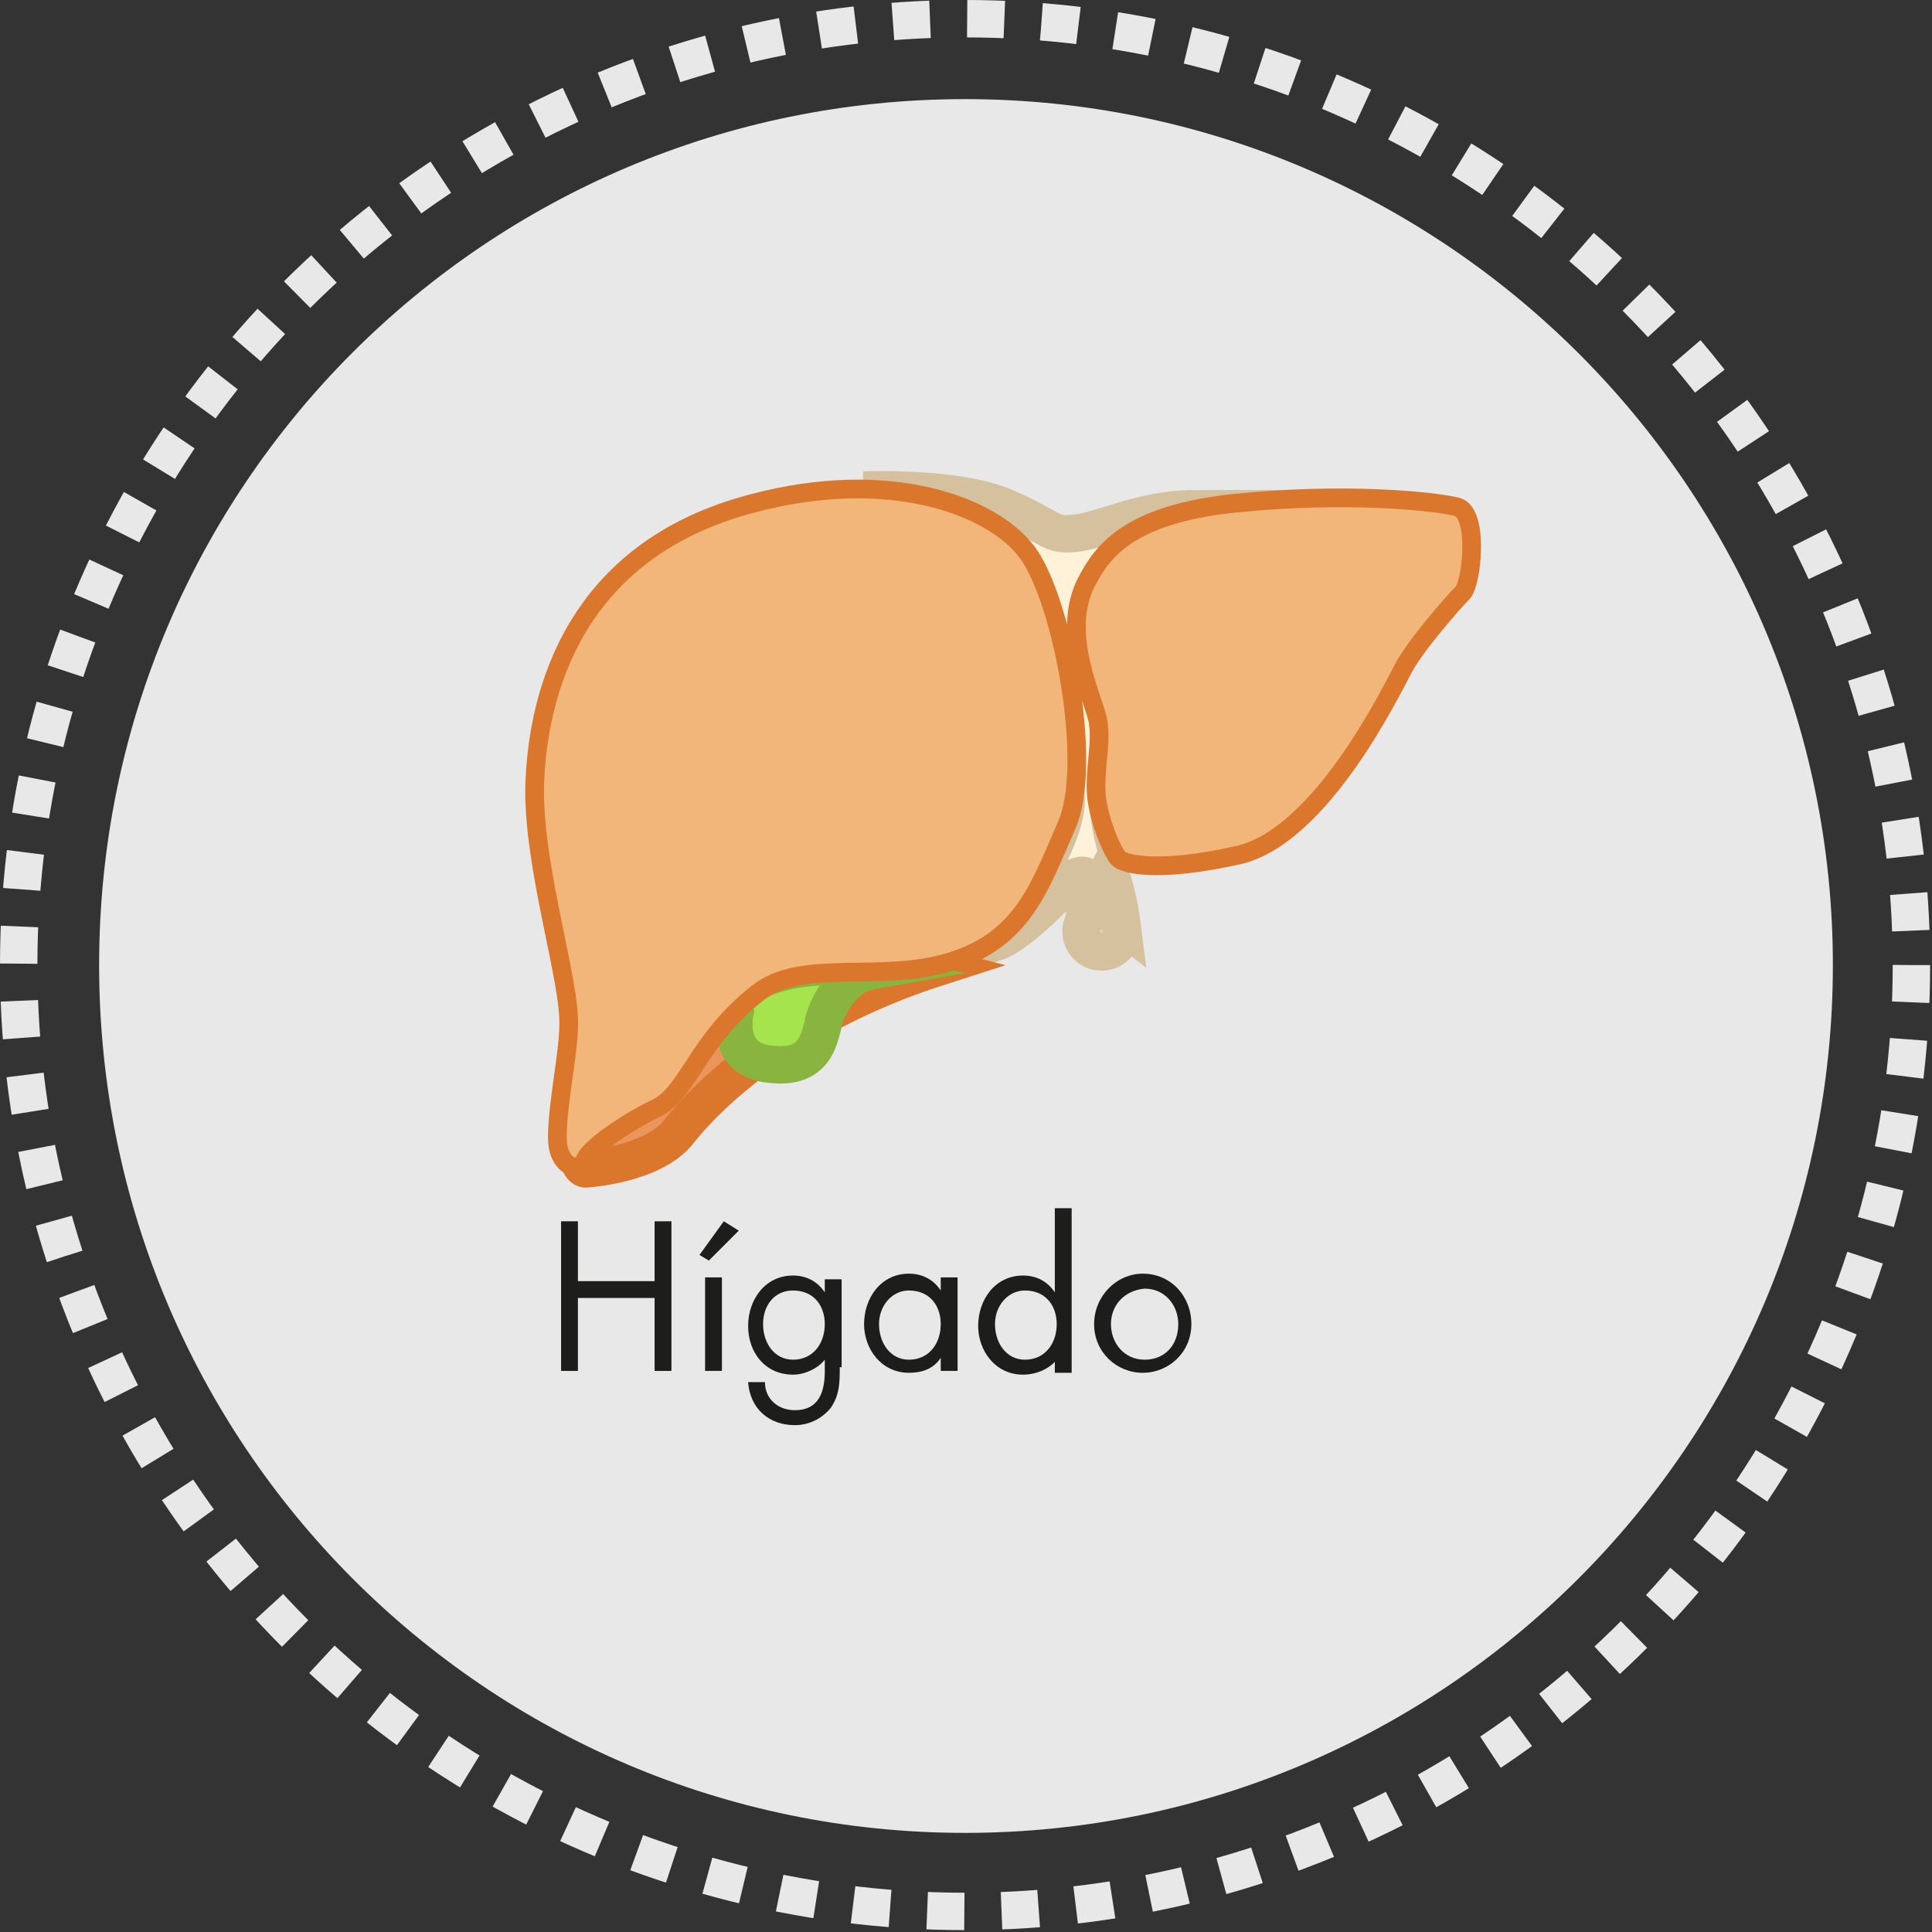 <?xml version="1.0" encoding="utf-8"?>
<!-- Generator: Adobe Illustrator 18.0.0, SVG Export Plug-In . SVG Version: 6.00 Build 0)  -->
<!DOCTYPE svg PUBLIC "-//W3C//DTD SVG 1.1//EN" "http://www.w3.org/Graphics/SVG/1.1/DTD/svg11.dtd">
<svg version="1.1" id="Capa_1" xmlns="http://www.w3.org/2000/svg" xmlns:xlink="http://www.w3.org/1999/xlink" x="0px" y="0px"
	 viewBox="0 0 103.3 103.3" enable-background="new 0 0 103.3 103.3" xml:space="preserve">
<rect x="0" y="0" width="103.3" height="103.3" fill="#333333" stroke="none"/>
<path fill="#E8E8E8" d="M98,51.6C98,77.2,77.2,98,51.6,98S5.3,77.2,5.3,51.6c0-25.6,20.7-46.3,46.3-46.3S98,26.1,98,51.6"/>
<circle fill="none" stroke="#E8E8E8" stroke-width="2" stroke-miterlimit="10" stroke-dasharray="1.988,1.988" cx="51.6" cy="51.6" r="50.6"/>
<polygon fill="#1D1D1B" points="35,68.5 35,65.3 35.9,65.3 35.9,73.3 35,73.3 35,69.4 30.9,69.4 30.9,73.3 30,73.3 30,65.3 
	30.9,65.3 30.9,68.5 "/>
<path fill="#1D1D1B" d="M39.5,65.8l-1.6,1.6l-0.5-0.3l1.3-1.8L39.5,65.8z M38.6,73.3h-0.9v-5h0.9V73.3z"/>
<path fill="#1D1D1B" d="M44.9,73.1c0,0.8,0,1.5-0.5,2.2c-0.5,0.6-1.2,0.9-1.9,0.9c-1.4,0-2.4-0.9-2.5-2.3h0.9c0,0.9,0.7,1.5,1.6,1.5
	c1.3,0,1.6-1,1.6-2.1v-0.6h0c-0.4,0.5-1.1,0.8-1.7,0.8c-1.5,0-2.4-1.2-2.4-2.6c0-1.4,0.9-2.7,2.4-2.7c0.7,0,1.3,0.3,1.7,0.9h0v-0.7
	h0.9V73.1z M40.8,70.8c0,1,0.6,1.9,1.6,1.9c1.1,0,1.7-0.9,1.7-1.9c0-1-0.6-1.8-1.7-1.8C41.4,69,40.8,69.8,40.8,70.8"/>
<path fill="#1D1D1B" d="M51.2,73.3h-0.9v-0.7h0c-0.4,0.6-1,0.8-1.7,0.8c-1.5,0-2.4-1.3-2.4-2.6c0-1.4,0.9-2.7,2.4-2.7
	c0.7,0,1.3,0.3,1.7,0.9h0v-0.7h0.9V73.3z M47,70.8c0,1,0.6,1.9,1.6,1.9c1.1,0,1.7-0.9,1.7-1.9c0-1-0.6-1.8-1.7-1.8
	C47.7,69,47,69.8,47,70.8"/>
<path fill="#1D1D1B" d="M56.5,72.7L56.5,72.7c-0.4,0.5-1.1,0.8-1.8,0.8c-1.5,0-2.4-1.3-2.4-2.6c0-1.4,0.9-2.7,2.4-2.7
	c0.7,0,1.3,0.3,1.7,0.9h0v-4.5h0.9v8.8h-0.9V72.7z M53.2,70.8c0,1,0.6,1.9,1.6,1.9c1.1,0,1.7-0.9,1.7-1.9c0-1-0.6-1.8-1.7-1.8
	C53.9,69,53.2,69.8,53.2,70.8"/>
<path fill="#1D1D1B" d="M58.5,70.8c0-1.5,1.2-2.7,2.6-2.7c1.5,0,2.6,1.2,2.6,2.7c0,1.5-1.2,2.6-2.6,2.6S58.5,72.3,58.5,70.8
	 M59.4,70.8c0,1,0.7,1.9,1.8,1.9c1.1,0,1.8-0.8,1.8-1.9c0-1-0.7-1.9-1.8-1.9C60.1,69,59.4,69.8,59.4,70.8"/>
<path fill="#FFF2D8" d="M46.2,26.2c0,0,4.9-0.2,7.5,0.9c2.6,1.1,2.4,1.6,3.9,1.4c1.5-0.2,3.5-1.3,6.3-1.3c0,0-6.1,2.6-5.4,6.8
	c0.7,4.2,1.1,5.8,0.8,7.6c-0.3,1.8,0.5,4.2,0.5,4.2s-0.6,0.3-0.4,1c0.4,1.1,0.6,2.7,0.6,2.7s-1.7-1.3-2.1,0.4c0,0,0.1-0.5,0.1-1.1
	c0-0.7,0.2-1.2,0.2-1.6c0-0.4-0.3-0.5-0.7-0.3c-0.4,0.2-2.8,3-4.3,3.5c0,0,4-5.3,3.8-7.8c-0.2-2.5,0.2-6.2-1.1-9.5
	C54.5,29.7,51,26.8,46.2,26.2"/>
<path fill="none" stroke="#D5C19E" stroke-width="2" stroke-linecap="round" stroke-miterlimit="10" d="M46.2,26.2
	c0,0,4.9-0.2,7.5,0.9c2.6,1.1,2.4,1.6,3.9,1.4c1.5-0.2,3.5-1.3,6.3-1.3c0,0-6.1,2.6-5.4,6.8c0.7,4.2,1.1,5.8,0.8,7.6
	c-0.3,1.8,0.5,4.2,0.5,4.2s-0.6,0.3-0.4,1c0.4,1.1,0.6,2.7,0.6,2.7s-1.7-1.3-2.1,0.4c0,0,0.1-0.5,0.1-1.1c0-0.7,0.2-1.2,0.2-1.6
	c0-0.4-0.3-0.5-0.7-0.3c-0.4,0.2-2.8,3-4.3,3.5c0,0,4-5.3,3.8-7.8c-0.2-2.5,0.2-6.2-1.1-9.5C54.5,29.7,51,26.8,46.2,26.2z"/>
<path fill="#E9955C" d="M31.3,62.5c0,0,3.6-0.2,5-2c1.5-1.9,5.8-6.2,13.9-8.8c0,0-7.2-1.9-11.9,1.8c-4.7,3.6-7.5,7.4-7.4,8.3
	C31,62.5,31.3,62.5,31.3,62.5"/>
<path fill="none" stroke="#DA772C" stroke-width="2" stroke-linecap="round" stroke-miterlimit="10" d="M31.3,62.5c0,0,3.6-0.2,5-2
	c1.5-1.9,5.8-6.2,13.9-8.8c0,0-7.2-1.9-11.9,1.8c-4.7,3.6-7.5,7.4-7.4,8.3C31,62.5,31.3,62.5,31.3,62.5z"/>
<path fill="#A6E44E" d="M39.3,54.1c0,0-0.6,2.6,1.9,2.8c2.4,0.3,2.6-1.4,2.8-2.1c0.1-0.7,0.9-2.6,2.6-2.9c0,0-2.6-0.6-5.2,0.2
	C38.9,52.9,39.3,54.1,39.3,54.1"/>
<path fill="none" stroke="#89B440" stroke-width="2" stroke-linecap="round" stroke-miterlimit="10" d="M39.3,54.1
	c0,0-0.6,2.6,1.9,2.8c2.4,0.3,2.6-1.4,2.8-2.1c0.1-0.7,0.9-2.6,2.6-2.9c0,0-2.6-0.6-5.2,0.2C38.9,52.9,39.3,54.1,39.3,54.1z"/>
<path fill="#F3B67A" d="M40.3,26.9C47.5,25,53,27,54.9,29.5c1.9,2.5,3.6,11.5,2.1,14.7c-1.4,3.2-2.3,6-6.1,7.2
	c-3.8,1.2-8-0.2-10.4,1.7c-3.3,2.6-3.7,5.4-5.5,6.2c-1.1,0.5-4.4,2.5-3.7,3.2c0,0-1.5,0.2-1.5-1.7c0-1.9,0.7-4.9,0.6-6.4
	c-0.1-2.6-2-8.6-1.8-12.7C28.8,37.2,30.6,29.4,40.3,26.9"/>
<path fill="none" stroke="#DA772C" stroke-linecap="round" stroke-miterlimit="10" d="M40.3,26.9C47.5,25,53,27,54.9,29.5
	c1.9,2.5,3.6,11.5,2.1,14.7c-1.4,3.2-2.3,6-6.1,7.2c-3.8,1.2-8-0.2-10.4,1.7c-3.3,2.6-3.7,5.4-5.5,6.2c-1.1,0.5-4.4,2.5-3.7,3.2
	c0,0-1.5,0.2-1.5-1.7c0-1.9,0.7-4.9,0.6-6.4c-0.1-2.6-2-8.6-1.8-12.7C28.8,37.2,30.6,29.4,40.3,26.9z"/>
<path fill="#F3B67A" d="M58.1,31.1c0.8-1.5,2.1-3.6,8-4.2c5.9-0.6,10.6-0.1,11.8,0.2c1.2,0.3,0.8,4.1,0.3,4.6
	c-0.5,0.5-2.6,2.9-3.2,4.1c-0.6,1.1-4.3,8.8-8.7,9.9c-4.4,1-6.2,0.5-6.5,0.2c-0.3-0.3-1.2-2.3-1.2-3.8c0-1.5,0.3-2.4,0.1-3.6
	C58.4,37.2,56.7,33.8,58.1,31.1"/>
<path fill="none" stroke="#DA772C" stroke-linecap="round" stroke-miterlimit="10" d="M58.1,31.1c0.8-1.5,2.1-3.6,8-4.2
	c5.9-0.6,10.6-0.1,11.8,0.2c1.2,0.3,0.8,4.1,0.3,4.6c-0.5,0.5-2.6,2.9-3.2,4.1c-0.6,1.1-4.3,8.8-8.7,9.9c-4.4,1-6.2,0.5-6.5,0.2
	c-0.3-0.3-1.2-2.3-1.2-3.8c0-1.5,0.3-2.4,0.1-3.6C58.4,37.2,56.7,33.8,58.1,31.1z"/>
<path fill="#E1CFB4" d="M60,49.8c0,0.6-0.5,1.1-1.1,1.1c-0.6,0-1.1-0.5-1.1-1.1c0-0.6,0.5-1.1,1.1-1.1C59.5,48.7,60,49.2,60,49.8"/>
<circle fill="none" stroke="#D5C19E" stroke-width="2" stroke-linecap="round" stroke-miterlimit="10" cx="58.9" cy="49.8" r="1.1"/>
</svg>
